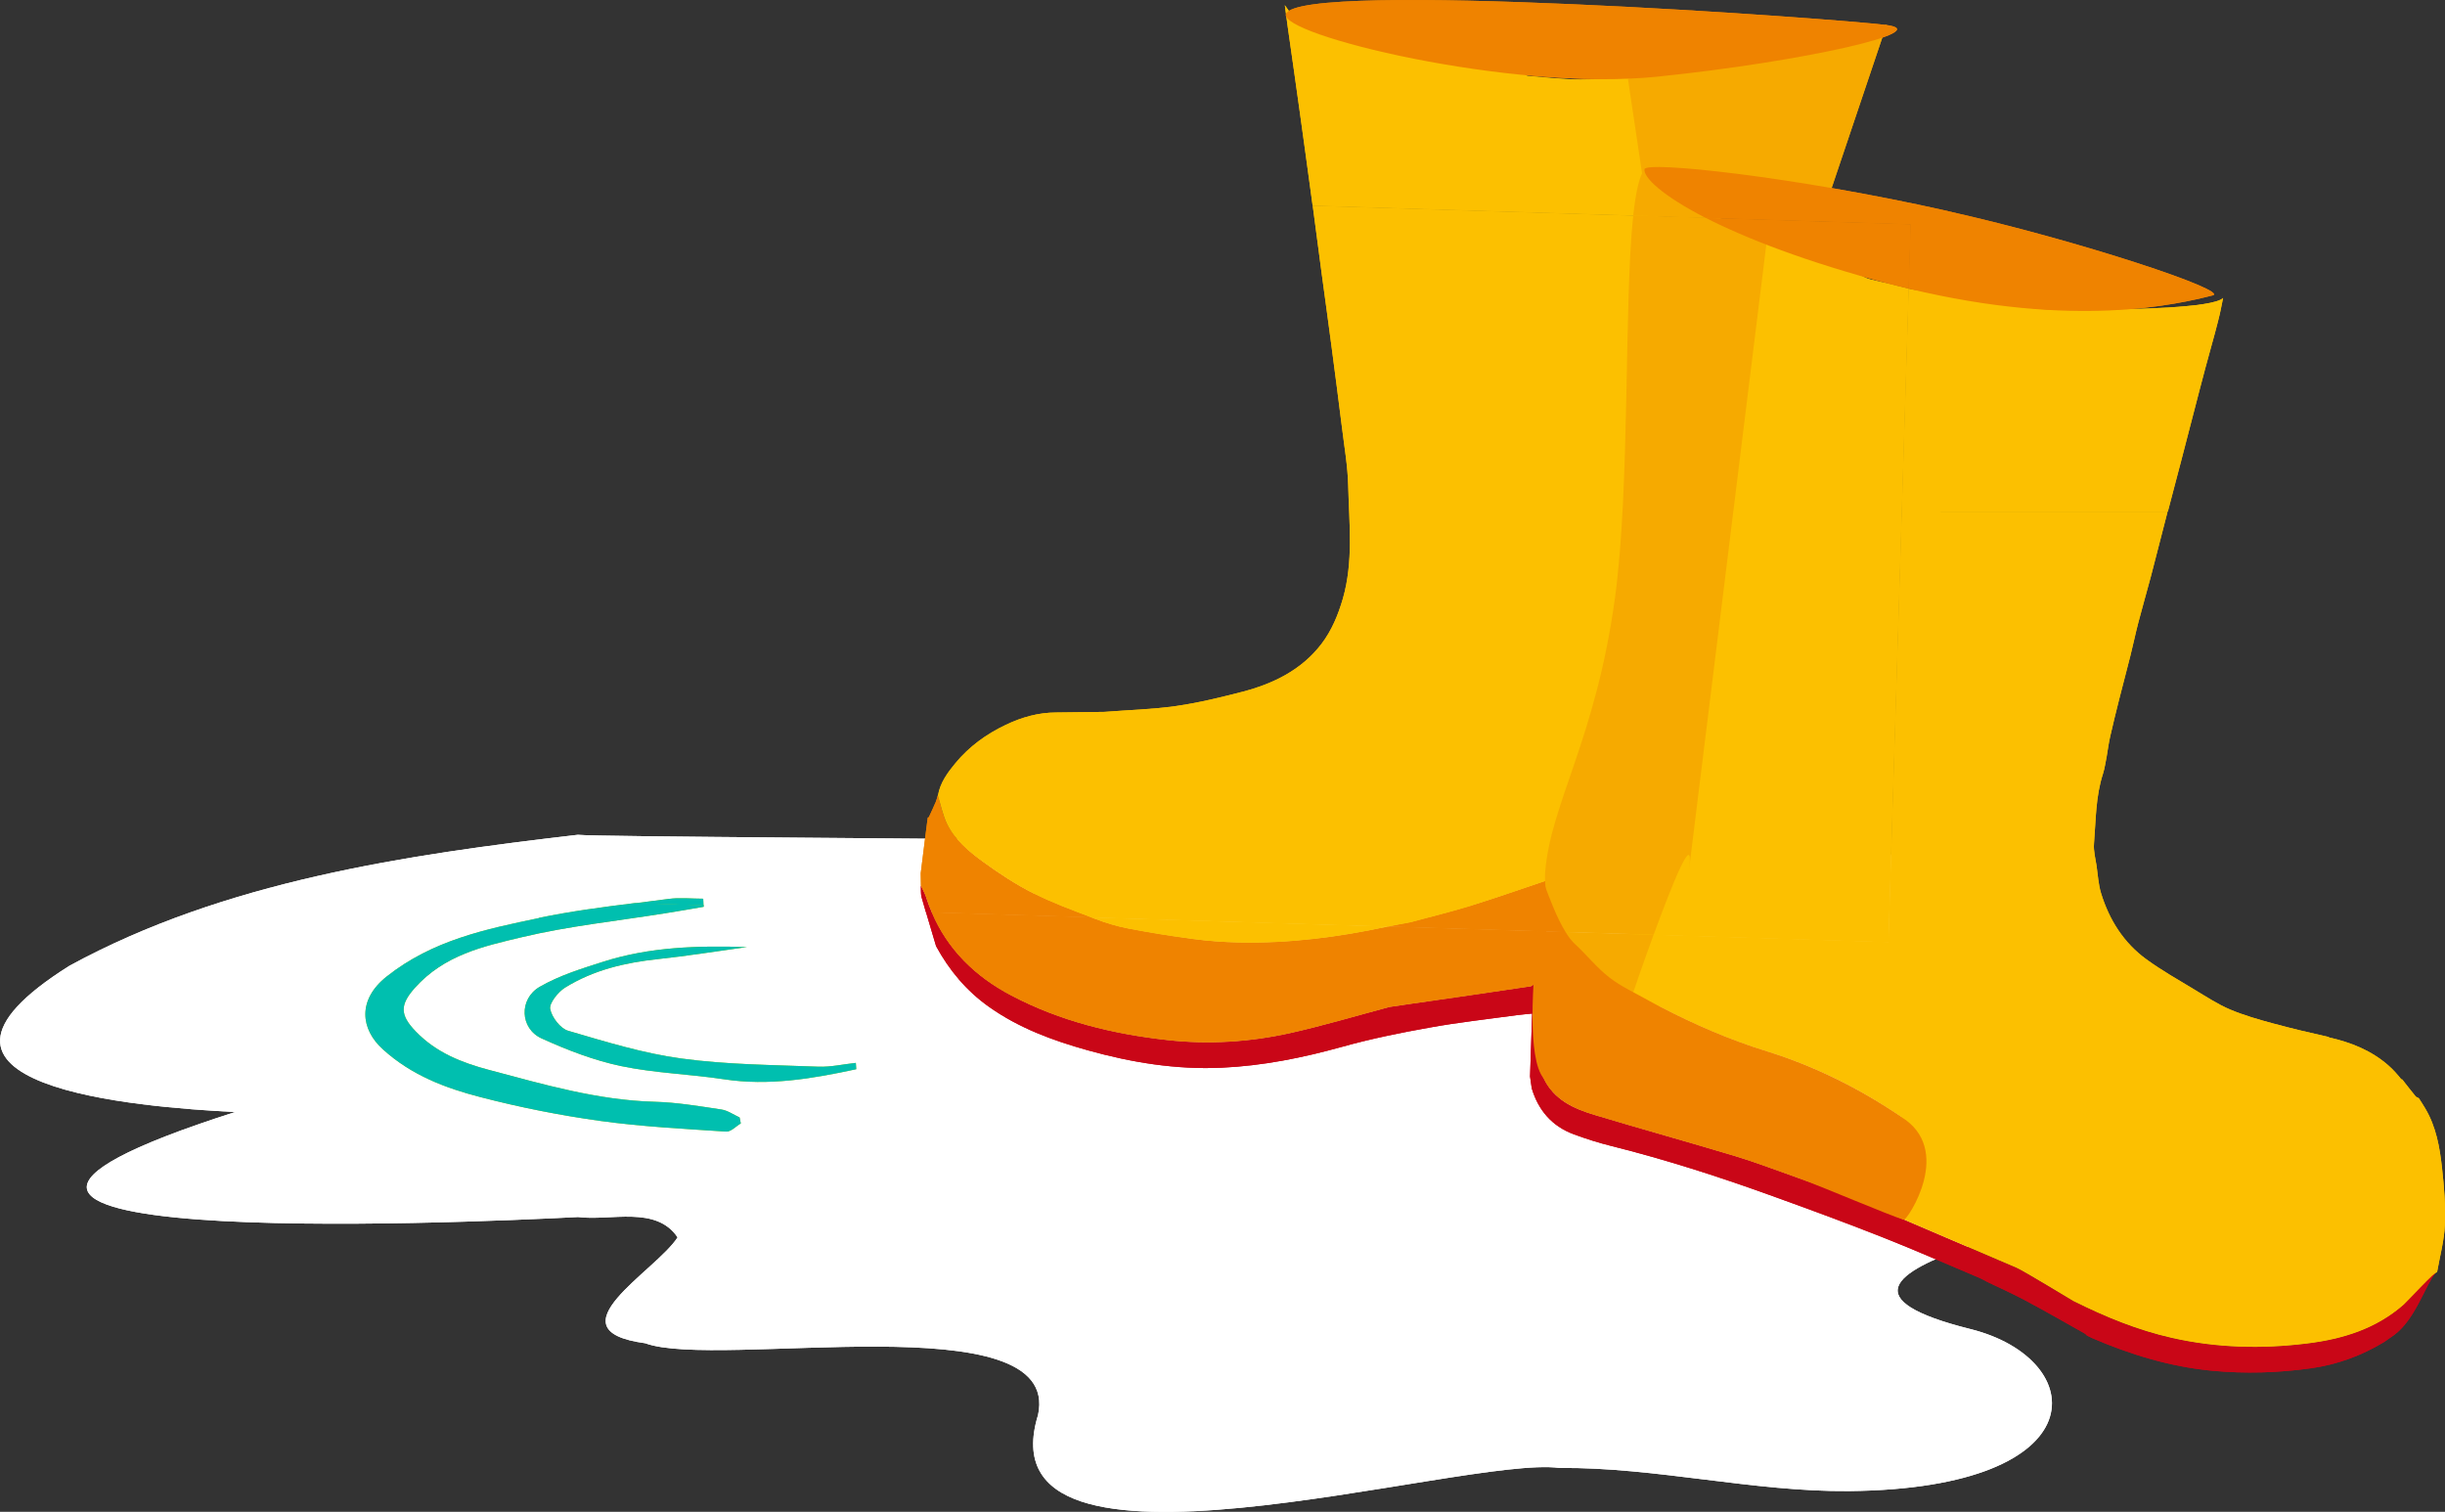 <?xml version="1.0" encoding="UTF-8"?>
<svg id="Ebene_2" data-name="Ebene 2" xmlns="http://www.w3.org/2000/svg" viewBox="0 0 245.26 151.65">
  <rect x="0" y="0" width="245.26" height="151.65" fill="#333333" stroke="none"/>
  <defs>
    <style>
      .cls-1 {
        fill: #a2c510;
      }

      .cls-1, .cls-2, .cls-3, .cls-4, .cls-5, .cls-6, .cls-7, .cls-8 {
        stroke-width: 0px;
      }

      .cls-2 {
        fill: #c90617;
      }

      .cls-3 {
        fill: #fff;
      }

      .cls-4 {
        fill: #e6ff55;
      }

      .cls-5 {
        fill: #ef8300;
      }

      .cls-6 {
        fill: #fcc000;
      }

      .cls-7 {
        fill: #f6aa00;
      }

      .cls-8 {
        fill: #00bfaf;
      }
    </style>
  </defs>
  <g id="Ebene_1-2" data-name="Ebene 1">
    <path class="cls-3" d="M194.64,86.33c-.52-1.99-133.05-2.19-136.68-2.59-17.32,2.02-35.43,4.65-50.98,13.13-19.44,12.19,6.94,14.18,16.6,14.68-44.03,14.07,22.57,11.15,34.4,10.53,3.28.42,7.82-1.18,9.99,2.04-2.16,3.39-12.9,9.32-3.25,10.62,7.29,2.69,41.87-4.18,39.41,7.19-5.87,19.06,42.65,4.01,52.3,5.32,9.59-.09,19.47,2.41,29.05,2.32,25.18-.25,24.18-13.25,12.18-16.25-23.25-5.81,15.99-11.34,21.2-15.14,6.36-.74,4.96-4.96,6.03-9.86h-30.23v-21.98Z"/>
    <path class="cls-3" d="M194.64,86.33c-.52-1.99-133.05-2.19-136.68-2.59-17.32,2.02-35.43,4.65-50.98,13.13-19.44,12.19,6.94,14.18,16.6,14.68-44.03,14.07,22.57,11.15,34.4,10.53,3.28.42,7.82-1.18,9.99,2.04-2.16,3.39-12.9,9.32-3.25,10.62,7.29,2.69,41.87-4.18,39.41,7.19-5.87,19.06,42.65,4.01,52.3,5.32,9.59-.09,19.47,2.41,29.05,2.32,25.18-.25,24.18-13.25,12.18-16.25-23.25-5.81,15.99-11.34,21.2-15.14,6.36-.74,4.96-4.96,6.03-9.86h-30.23v-21.98Z"/>
    <path class="cls-4" d="M157.51,87.22c-.05,0-.11,0-.16-.01-.03.69.04.61.16.01Z"/>
    <path class="cls-4" d="M157.51,87.22c-.05,0-.11,0-.16-.01-.03.69.04.61.16.01Z"/>
    <path class="cls-4" d="M161.15,64.28c.14-.16.24-.29.24-.36.04-.81-.06-.57-.24.36Z"/>
    <path class="cls-4" d="M161.15,64.28c.14-.16.24-.29.24-.36.04-.81-.06-.57-.24.36Z"/>
    <g>
      <path class="cls-1" d="M85.9,107.25c-4.39.95-8.78,1.7-13.29,1.01-3.43-.52-6.91-.61-10.3-1.32-2.72-.57-5.39-1.6-7.97-2.77-2.19-.99-2.31-3.97-.19-5.19,1.97-1.13,4.16-1.81,6.3-2.49,4.72-1.52,9.58-1.64,14.47-1.49-2.98.41-5.95.89-8.94,1.21-3.25.35-6.41,1.07-9.3,2.86-.68.42-1.59,1.55-1.49,2.13.16.86,1.04,1.97,1.78,2.19,3.76,1.1,7.54,2.27,11.38,2.79,4.54.62,9.15.64,13.73.82,1.25.05,2.51-.25,3.77-.38.01.21.03.42.04.63Z"/>
      <path class="cls-1" d="M54.06,92.09c-5.31,1.11-10.67,2.21-15.28,5.87-2.91,2.31-2.65,5.25-.36,7.31,2.9,2.62,6.29,3.88,9.77,4.78,3.96,1.03,7.99,1.83,12.02,2.39,4.19.58,8.41.79,12.63,1.07.48.03.98-.53,1.47-.82-.04-.2-.08-.4-.12-.6-.62-.28-1.21-.71-1.85-.8-2.21-.33-4.43-.71-6.66-.77-5.69-.15-11.16-1.74-16.64-3.2-2.67-.71-5.28-1.71-7.36-3.88-1.57-1.64-1.57-2.65-.07-4.34,2.96-3.32,6.91-4.18,10.69-5.08,4.77-1.14,9.65-1.64,14.49-2.42,1.27-.2,2.53-.42,3.8-.64,0-.05,0-.1,0-.16l-6.93-.21c-3.21.4-6.42.82-9.59,1.48Z"/>
      <path class="cls-1" d="M67.07,90.17c-1.14.15-2.28.29-3.43.44l6.93.21c0-.22-.02-.45-.03-.67-1.16,0-2.33-.13-3.47.02Z"/>
    </g>
    <g>
      <path class="cls-8" d="M85.9,107.25c-4.39.95-8.78,1.7-13.29,1.01-3.43-.52-6.91-.61-10.3-1.32-2.72-.57-5.39-1.6-7.97-2.77-2.19-.99-2.31-3.97-.19-5.19,1.97-1.13,4.16-1.81,6.3-2.49,4.72-1.52,9.58-1.64,14.47-1.49-2.98.41-5.95.89-8.94,1.21-3.25.35-6.41,1.07-9.3,2.86-.68.42-1.59,1.55-1.49,2.13.16.86,1.04,1.97,1.78,2.19,3.76,1.1,7.54,2.27,11.38,2.79,4.54.62,9.15.64,13.73.82,1.25.05,2.51-.25,3.77-.38.01.21.03.42.04.63Z"/>
      <path class="cls-8" d="M54.06,92.09c-5.31,1.11-10.67,2.21-15.28,5.87-2.91,2.31-2.65,5.25-.36,7.31,2.9,2.62,6.29,3.88,9.77,4.78,3.96,1.03,7.99,1.83,12.02,2.39,4.19.58,8.41.79,12.63,1.07.48.03.98-.53,1.47-.82-.04-.2-.08-.4-.12-.6-.62-.28-1.21-.71-1.85-.8-2.21-.33-4.43-.71-6.66-.77-5.69-.15-11.16-1.74-16.64-3.2-2.67-.71-5.28-1.71-7.36-3.88-1.57-1.64-1.57-2.65-.07-4.34,2.96-3.32,6.91-4.18,10.69-5.08,4.77-1.14,9.65-1.64,14.49-2.42,1.27-.2,2.53-.42,3.8-.64,0-.05,0-.1,0-.16l-6.93-.21c-3.21.4-6.42.82-9.59,1.48Z"/>
      <path class="cls-8" d="M67.07,90.17c-1.14.15-2.28.29-3.43.44l6.93.21c0-.22-.02-.45-.03-.67-1.16,0-2.33-.13-3.47.02Z"/>
    </g>
    <g>
      <path class="cls-2" d="M241.88,128.84c-.51.47-.26,1.59-.79,2.05-2.76,2.42-6.09,3.45-9.64,3.89-4.57.57-9.12.45-13.61-.56-3.45-.78-6.71-2.13-9.87-3.7-.15-.08-5-3.04-5.71-3.34-5.02-2.15-10.04-4.29-15.05-6.44-.23-.1-.44-.23-.66-.35-2.04-.73-4.08-1.48-6.13-2.2-2.13-.75-4.24-1.57-6.4-2.22-4.68-1.41-9.39-2.71-14.07-4.12-2.1-.63-4.08-1.51-5.12-3.69-.75-1.56-.79-3.21-.75-4.88.04-1.49.15-2.98.24-4.48.01-.18.09-.37.13-.55.05-.44.11-.88.16-1.32l.05-.86c-.03-.1-.06-.21-.13-.5-.15,1.04-.23,1.92-.41,2.77-.05.24-.36.58-.59.61-3.97.6-7.94,1.16-11.91,1.74-.75.11-1.5.22-2.24.33-3.32.88-6.61,1.87-9.96,2.62-4.05.9-8.2,1.16-12.31.7-5.45-.6-10.76-1.89-15.66-4.47-3.63-1.91-6.4-4.61-7.98-8.34l-.58-.02c.33,1.13.67,2.27,1.01,3.4,1.32,2.42,3.04,4.48,5.3,6.08,3,2.13,6.39,3.38,9.9,4.36,4.4,1.23,8.87,1.96,13.46,1.75,4.11-.19,8.09-.99,12.05-2.09,2.9-.81,5.86-1.41,8.83-1.94,2.88-.52,5.8-.84,8.71-1.24.5-.07,1-.1,1.54-.16-.07,2.16-.14,4.23-.21,6.31.06.4.12.79.17,1.19.66,2.2,2.02,3.79,4.19,4.6,1.24.46,2.5.86,3.78,1.18,5.36,1.34,10.61,3.02,15.8,4.89,3.84,1.38,7.67,2.79,11.47,4.29,3.27,1.29,6.49,2.72,9.73,4.08.14.07.28.14.42.21.05,0,.08.03.1.07,1.34.65,2.7,1.25,4.01,1.95,2.01,1.07,3.99,2.21,5.98,3.33.07.04.12.11.18.17.17.09.34.19.52.27,3.87,1.67,7.87,2.89,12.09,3.29,3.31.31,6.61.21,9.9-.25,2.62-.37,5.07-1.26,7.34-2.64.33-.23.67-.47,1-.7,0,0,0,0,0,0,2.14-1.59,3.12-4.98,4.12-6.19-.66.08-2.38,1.51-2.43,1.15Z"/>
      <path class="cls-2" d="M92.92,90.08c-.14-.43-.36-.82-.55-1.23.02.39-.02.8.08,1.17.14.5.29.99.43,1.49l.58.02c-.2-.47-.39-.95-.55-1.45Z"/>
      <path class="cls-5" d="M139.18,92.95c-4.91,1.06-9.88,1.7-14.91,1.59-1.52-.03-3.04-.14-4.54-.34-2.19-.29-4.38-.65-6.56-1.06-1.12-.22-2.23-.55-3.3-.96-.14-.05-.27-.1-.41-.16l-16-.5c1.58,3.73,4.35,6.43,7.98,8.34,4.9,2.58,10.21,3.87,15.66,4.47,4.11.46,8.26.2,12.31-.7,3.35-.75,6.64-1.73,9.96-2.62.75-.11,1.5-.22,2.24-.33,3.97-.57,7.94-1.13,11.91-1.74.23-.03.54-.37.59-.61.18-.85.27-1.72.41-2.77.08.29.11.4.13.5.15-.88.29-1.76.45-2.63l-15.91-.49s-.02,0-.03,0Z"/>
      <path class="cls-5" d="M103.68,89.63c-1.79-.9-3.49-2.02-5.11-3.2-1.41-1.03-2.78-2.19-3.58-3.79-.44-.88-.62-1.89-.92-2.85-.07.23-.12.46-.21.67-.22.51-.45,1-.68,1.5-.03.03-.07.05-.11.05-.02.11-.04.22-.05.33-.06.44-.12.89-.17,1.33-.16,1.31-.32,2.61-.49,3.92,0,.42.01.84.02,1.25.19.41.41.8.55,1.23.16.5.35.98.55,1.45l16,.5c-1.95-.74-3.92-1.46-5.78-2.4Z"/>
      <path class="cls-5" d="M155.98,90.1c.08-.46.19-.91.23-1.37.02-.2-.13-.41-.2-.61-.1,0-.2.01-.3.02-.17.05-.34.11-.5.16-2.51.84-5.01,1.73-7.54,2.51-2.07.64-4.17,1.15-6.26,1.71-.73.14-1.47.26-2.2.42l15.91.49c.07-.42.14-.83.23-1.25.15-.71.42-1.4.64-2.09Z"/>
      <path class="cls-6" d="M165.45,7.76c-1.26,0-6.27.27-7.53.21-1.56-.07-3.11-.21-4.66-.35-.17-.01-.32-.22-.47-.34-.22,0-.44,0-.66,0-1.17-.11-2.35-.22-3.52-.36-.09-.01-.16-.2-.23-.3-1.06-.14-2.12-.26-3.17-.41-1.33-.19-2.66-.38-3.97-.63-1.25-.24-2.5-.54-3.74-.87-1.08-.29-2.14-.65-3.21-.98-1.64-.36-3.3-.69-4.51-2.01-.34-.37-.6-.8-.9-1.2.1.72.19,1.44.29,2.16.21,1.52.43,3.04.65,4.56.34,2.44.69,4.87,1.02,7.31.23,1.63.45,3.26.67,4.9.05.39.1.79.16,1.18l34.65,1.07c-.1-8.17-.5-13.95-.87-13.95Z"/>
      <path class="cls-6" d="M109.87,92.18c1.07.41,2.18.75,3.3.96,2.17.42,4.36.78,6.56,1.06,1.5.2,3.03.3,4.54.34,5.04.11,10-.53,14.91-1.59.01,0,.02,0,.03,0l-29.75-.92c.14.05.27.1.41.16Z"/>
      <path class="cls-6" d="M147.68,90.81c2.53-.78,5.03-1.67,7.54-2.51.17-.05.34-.11.5-.16.1,0,.2-.01.3-.02.02-1.02.04-2,.81-2.84.24-.26.11-.83.19-1.25.16-.85.35-1.69.53-2.54.05-.22.06-.47.19-.65.84-1.16.65-2.54.81-3.82,0,0,4.88-9.12,6.42-22.81,1.19-10.58,1.48-23.11,1.36-32.5l-34.65-1.07c.29,2.22.58,4.44.88,6.66.34,2.52.69,5.04,1.02,7.56.35,2.64.69,5.28,1.02,7.92.24,1.98.59,3.96.64,5.94.09,3.79.54,7.6-.54,11.34-.48,1.64-1.12,3.19-2.15,4.54-2.01,2.62-4.84,3.99-7.95,4.8-2.18.56-4.38,1.1-6.61,1.42-2.38.34-4.8.4-7.21.59-1.61.02-3.22.05-4.82.06-1.79,0-3.46.47-5.07,1.24-1.96.93-3.68,2.18-5.05,3.84-.78.94-1.54,1.97-1.75,3.24.3.95.49,1.96.92,2.85.79,1.61,2.17,2.77,3.58,3.79,1.62,1.18,3.32,2.3,5.11,3.2,1.86.93,3.83,1.66,5.78,2.4l29.75.92c.73-.16,1.47-.28,2.2-.42,2.09-.57,4.19-1.07,6.26-1.71Z"/>
      <path class="cls-6" d="M194.64,51.31h22.82c.46-1.75.92-3.5,1.38-5.25.42-1.59.82-3.19,1.24-4.78.38-1.45.75-2.91,1.14-4.36.41-1.55.87-3.1,1.26-4.65.3-1.18.27-1.19.52-2.38-1.02,1.03-9.52,1.13-12.57,1.18-1.75.03-3.51.07-5.26-.03-1.35-.08-2.69-.38-4.04-.58-.19-.03-.39-.04-.59-.06-2.03-.3-4.07-.61-6.1-.92-.9-.14-1.8-.27-2.7-.45-.09-.02-.18-.05-.28-.07l-2.03,65.54-25.72-.8-.97,6c.55.28,1.82,1.16,3.81,1.29,3.45,1.79,6.99,3.33,10.72,4.48,4.78,1.47,9.21,3.69,13.36,6.5,1.04.7.19,7.9,0,8.28-.1,0,.15.27.33.44.25.24.47.51.7.77-.34.02-.7.12-1.01.04-1.36-.38-2.6-1.19-4.08-1.13.22.12.43.25.66.35,5.02,2.15,10.04,4.29,15.05,6.44.71.3,5.55,3.26,5.71,3.34,3.16,1.58,6.42,2.92,9.87,3.7,4.5,1.02,9.05,1.13,13.61.56,3.55-.44,6.88-1.47,9.64-3.89.52-.46,3.24-3.46,3.35-3.24.28-1.59.72-3.18.79-4.78.08-1.9-.08-3.81-.29-5.71-.23-2.06-.59-4.12-1.68-5.95-.2-.34-.42-.68-.64-1.02-.1-.05-.2-.11-.3-.16-.47-.56-.91-1.16-1.37-1.73h-46.32v-57ZM194.4,114.41s0,0,0,0h0c.06.05.12.09.18.14-.06-.05-.12-.09-.18-.14Z"/>
      <path class="cls-6" d="M233.63,104.03c-1.87-.42-3.74-.86-5.59-1.36-1.47-.4-2.95-.82-4.35-1.41-1.24-.53-2.39-1.29-3.56-1.99-1.62-.98-3.28-1.92-4.81-3.03-2.29-1.66-3.75-3.98-4.57-6.67-.26-.87-.31-1.81-.44-2.71-.11-.74-.32-1.5-.26-2.23.19-2.35.16-4.73.9-7.01.18-.56.25-1.15.37-1.72.12-.68.2-1.37.36-2.05.27-1.22.58-2.43.88-3.64.37-1.48.77-2.95,1.14-4.43.28-1.11.51-2.23.8-3.34.4-1.53.84-3.06,1.25-4.59.51-1.94,1-3.88,1.5-5.82.06-.23.12-.46.18-.7h-22.82v57h46.32c-.41-.51-.83-1-1.32-1.43-1.7-1.51-3.79-2.35-6.01-2.84Z"/>
      <path class="cls-6" d="M191.46,28.96c-.63-.14-1.24-.32-1.87-.47-.67-.16-1.35-.29-2.01-.47-1.59-.43-3.73-2.62-5.31-3.07-1.21-.35-2.51-.55-3.6-1.13-.72-.38-1.6-.27-2.4-.22-.97.12-1.13,1.59-2.1,1.71-.51.07-.48.39-.43.81.13,1.25.21,2.51.25,3.77l-.66,4.14v-.07s-9.62,59.75-9.62,59.75l25.72.8,2.03-65.54Z"/>
      <polygon class="cls-6" points="173.33 34.02 173.99 29.89 173.33 33.95 173.33 34.02"/>
      <path class="cls-6" d="M173.33,33.95l.66-4.07c0,.21-.25.42-.36.64l-.3,3.43Z"/>
      <path class="cls-7" d="M148.37,6.63c1.17.12,2.33.23,3.5.37.1.01.17.19.26.29-1.17-.11-2.35-.22-3.52-.36-.09,0-.16-.2-.23-.3Z"/>
      <path class="cls-6" d="M174.02,23.59c-.06,0-.11.01-.17,0-.48-.03-.6.25-.48.63.05.15.3.24.47.36.07-.25.15-.49.21-.75.02-.08-.02-.16-.03-.25,0,0,0,0,0,0Z"/>
      <path class="cls-7" d="M163.65,100.06s1.03-3.02,2.22-6.29l-9.07-.28c2.55,3.89,6.85,6.57,6.85,6.57Z"/>
      <path class="cls-7" d="M164.97,16.97c-.54.68-.89,2.34-1.14,4.66l8.67.27c-2.54-1.25-5.54-2.97-7.53-4.93Z"/>
      <path class="cls-7" d="M169.45,87.03c-.02.12-.03.21-.03.27.38-3.05,7.83-63.33,7.83-63.33,0,0-2.13-.78-4.75-2.08l-8.67-.27c-.94,8.79-.3,27.14-1.83,38.35-1.93,14.16-6.44,20.6-7,27.46-.18,2.18.63,4.25,1.81,6.05l9.07.28c1.83-4.99,4.04-10.54,3.57-6.74Z"/>
      <path class="cls-7" d="M169.41,87.3c-.02.16-.02.16,0,0h0Z"/>
      <polygon class="cls-7" points="183.39 19.88 189.24 2.51 163.3 7.91 164.96 19.02 183.39 19.88"/>
      <path class="cls-5" d="M195.39,21.17c-15.6-3.5-30.29-5.02-30.43-4.2-.13.8,1.75,2.64,6.14,4.89l20.55.64-.2,6.45c16.71,4.03,26.95,1.58,30.51.68,1.71-.44-13.13-5.43-26.57-8.45Z"/>
      <path class="cls-5" d="M171.11,21.86c3.98,2.03,10.01,4.4,18.48,6.63.64.17,1.25.31,1.87.46l.2-6.45-20.55-.64Z"/>
      <path class="cls-5" d="M129,1.4c-.81,2.05,22.48,7.81,37.25,6.29,14.77-1.52,27.92-4.54,22.99-5.18-4.93-.64-58.88-4.55-60.24-1.11Z"/>
      <path class="cls-5" d="M190.62,111.98c-4.15-2.8-8.59-5.02-13.36-6.5-3.73-1.15-7.27-2.69-10.72-4.48-.38-.21-.76-.41-1.14-.62-1.33-.76-2.75-1.39-3.95-2.32-1.26-.97-2.27-2.26-3.45-3.35-.34-.31-.66-.73-.95-1.21l-2.75-.09c-.59,5.05-1.11,12.73.53,14.74,1.05,2.17,3.02,3.05,5.12,3.69,4.68,1.41,9.39,2.71,14.07,4.12,2.16.65,4.27,1.47,6.4,2.22,2.05.72,9.2,3.79,10.56,4.17.31.09,5.16-7.11-.37-10.37Z"/>
      <path class="cls-5" d="M154.96,88.85c-.07.23-.37,2.08-.66,4.56l2.75.09c-.91-1.46-1.63-3.47-2.09-4.65Z"/>
    </g>
    <g>
      <path class="cls-2" d="M241.88,128.84c-.51.47-.26,1.59-.79,2.05-2.76,2.42-6.09,3.45-9.64,3.89-4.57.57-9.12.45-13.61-.56-3.45-.78-6.71-2.13-9.87-3.7-.15-.08-5-3.04-5.71-3.34-5.02-2.15-10.04-4.29-15.05-6.44-.23-.1-.44-.23-.66-.35-2.04-.73-4.08-1.48-6.13-2.2-2.13-.75-4.24-1.57-6.4-2.22-4.68-1.41-9.39-2.71-14.07-4.12-2.1-.63-4.08-1.51-5.12-3.69-.75-1.56-.79-3.21-.75-4.88.04-1.49.15-2.98.24-4.48.01-.18.09-.37.13-.55.05-.44.11-.88.16-1.32l.05-.86c-.03-.1-.06-.21-.13-.5-.15,1.04-.23,1.92-.41,2.77-.05.24-.36.58-.59.61-3.97.6-7.94,1.16-11.91,1.74-.75.11-1.5.22-2.24.33-3.32.88-6.61,1.87-9.96,2.62-4.05.9-8.2,1.16-12.31.7-5.45-.6-10.76-1.89-15.66-4.47-3.63-1.91-6.4-4.61-7.98-8.34l-.58-.02c.33,1.13.67,2.27,1.01,3.4,1.32,2.42,3.04,4.48,5.3,6.08,3,2.13,6.39,3.38,9.9,4.36,4.4,1.23,8.87,1.96,13.46,1.75,4.11-.19,8.09-.99,12.05-2.09,2.9-.81,5.86-1.41,8.83-1.94,2.88-.52,5.8-.84,8.71-1.24.5-.07,1-.1,1.54-.16-.07,2.16-.14,4.23-.21,6.31.06.4.12.79.17,1.19.66,2.2,2.02,3.79,4.19,4.6,1.24.46,2.5.86,3.78,1.18,5.36,1.34,10.61,3.02,15.8,4.89,3.84,1.38,7.67,2.79,11.47,4.29,3.27,1.29,6.49,2.72,9.73,4.08.14.07.28.14.42.21.05,0,.08.03.1.07,1.34.65,2.7,1.25,4.01,1.95,2.01,1.07,3.99,2.21,5.98,3.33.07.04.12.11.18.17.17.09.34.19.52.27,3.87,1.67,7.87,2.89,12.09,3.29,3.31.31,6.61.21,9.9-.25,2.62-.37,5.07-1.26,7.34-2.64.33-.23.67-.47,1-.7,0,0,0,0,0,0,2.14-1.59,3.12-4.98,4.12-6.19-.66.08-2.38,1.51-2.43,1.15Z"/>
      <path class="cls-2" d="M92.92,90.08c-.14-.43-.36-.82-.55-1.23.02.39-.02.8.08,1.17.14.5.29.99.43,1.49l.58.02c-.2-.47-.39-.95-.55-1.45Z"/>
      <path class="cls-5" d="M139.18,92.95c-4.91,1.06-9.88,1.7-14.91,1.59-1.52-.03-3.04-.14-4.54-.34-2.19-.29-4.38-.65-6.56-1.06-1.12-.22-2.23-.55-3.3-.96-.14-.05-.27-.1-.41-.16l-16-.5c1.58,3.73,4.35,6.43,7.98,8.34,4.9,2.58,10.21,3.87,15.66,4.47,4.11.46,8.26.2,12.31-.7,3.35-.75,6.64-1.73,9.96-2.62.75-.11,1.5-.22,2.24-.33,3.97-.57,7.94-1.13,11.91-1.74.23-.03.54-.37.59-.61.18-.85.27-1.72.41-2.77.08.29.11.4.13.5.15-.88.29-1.76.45-2.63l-15.91-.49s-.02,0-.03,0Z"/>
      <path class="cls-5" d="M103.68,89.63c-1.79-.9-3.49-2.02-5.11-3.2-1.41-1.03-2.78-2.19-3.58-3.79-.44-.88-.62-1.89-.92-2.85-.07.23-.12.46-.21.67-.22.51-.45,1-.68,1.5-.03.03-.07.05-.11.05-.02.11-.04.22-.05.33-.06.44-.12.89-.17,1.33-.16,1.31-.32,2.61-.49,3.92,0,.42.01.84.02,1.25.19.41.41.8.55,1.23.16.5.35.98.55,1.45l16,.5c-1.95-.74-3.92-1.46-5.78-2.4Z"/>
      <path class="cls-5" d="M155.98,90.1c.08-.46.19-.91.23-1.37.02-.2-.13-.41-.2-.61-.1,0-.2.01-.3.02-.17.05-.34.11-.5.16-2.51.84-5.01,1.73-7.54,2.51-2.07.64-4.17,1.15-6.26,1.71-.73.14-1.47.26-2.2.42l15.91.49c.07-.42.14-.83.23-1.25.15-.71.42-1.4.64-2.09Z"/>
      <path class="cls-6" d="M165.45,7.76c-1.26,0-6.27.27-7.53.21-1.56-.07-3.11-.21-4.66-.35-.17-.01-.32-.22-.47-.34-.22,0-.44,0-.66,0-1.17-.11-2.35-.22-3.52-.36-.09-.01-.16-.2-.23-.3-1.06-.14-2.12-.26-3.17-.41-1.33-.19-2.66-.38-3.97-.63-1.25-.24-2.5-.54-3.74-.87-1.08-.29-2.14-.65-3.21-.98-1.64-.36-3.3-.69-4.51-2.01-.34-.37-.6-.8-.9-1.2.1.72.19,1.44.29,2.16.21,1.52.43,3.04.65,4.56.34,2.44.69,4.87,1.02,7.31.23,1.63.45,3.26.67,4.9.05.39.1.79.16,1.18l34.65,1.07c-.1-8.17-.5-13.95-.87-13.95Z"/>
      <path class="cls-6" d="M109.87,92.18c1.07.41,2.18.75,3.3.96,2.17.42,4.36.78,6.56,1.06,1.5.2,3.03.3,4.54.34,5.04.11,10-.53,14.91-1.59.01,0,.02,0,.03,0l-29.75-.92c.14.05.27.1.41.16Z"/>
      <path class="cls-6" d="M147.68,90.81c2.53-.78,5.03-1.67,7.54-2.51.17-.05.34-.11.5-.16.1,0,.2-.01.3-.02.02-1.02.04-2,.81-2.84.24-.26.11-.83.19-1.25.16-.85.35-1.69.53-2.54.05-.22.06-.47.19-.65.84-1.16.65-2.54.81-3.82,0,0,4.88-9.12,6.42-22.81,1.19-10.58,1.48-23.11,1.36-32.5l-34.65-1.07c.29,2.22.58,4.44.88,6.66.34,2.52.69,5.04,1.02,7.56.35,2.64.69,5.28,1.02,7.92.24,1.98.59,3.96.64,5.94.09,3.79.54,7.6-.54,11.34-.48,1.64-1.12,3.19-2.15,4.54-2.01,2.62-4.84,3.99-7.95,4.8-2.18.56-4.38,1.1-6.61,1.42-2.38.34-4.8.4-7.21.59-1.61.02-3.22.05-4.82.06-1.79,0-3.46.47-5.07,1.24-1.96.93-3.68,2.18-5.05,3.84-.78.94-1.54,1.97-1.75,3.24.3.95.49,1.96.92,2.85.79,1.61,2.17,2.77,3.58,3.79,1.62,1.18,3.32,2.3,5.11,3.2,1.86.93,3.83,1.66,5.78,2.4l29.75.92c.73-.16,1.47-.28,2.2-.42,2.09-.57,4.19-1.07,6.26-1.71Z"/>
      <path class="cls-6" d="M194.64,51.31h22.82c.46-1.75.92-3.5,1.38-5.25.42-1.59.82-3.19,1.24-4.78.38-1.45.75-2.91,1.14-4.36.41-1.55.87-3.1,1.26-4.65.3-1.18.27-1.19.52-2.38-1.02,1.03-9.52,1.13-12.57,1.18-1.75.03-3.51.07-5.26-.03-1.35-.08-2.69-.38-4.04-.58-.19-.03-.39-.04-.59-.06-2.03-.3-4.07-.61-6.1-.92-.9-.14-1.8-.27-2.7-.45-.09-.02-.18-.05-.28-.07l-2.03,65.54-25.72-.8-.97,6c.55.28,1.82,1.16,3.81,1.29,3.45,1.79,6.99,3.33,10.72,4.48,4.78,1.47,9.21,3.69,13.36,6.5,1.04.7.19,7.9,0,8.28-.1,0,.15.27.33.44.25.24.47.51.7.77-.34.02-.7.12-1.01.04-1.36-.38-2.6-1.19-4.08-1.13.22.12.43.25.66.35,5.02,2.15,10.04,4.29,15.05,6.44.71.3,5.55,3.26,5.71,3.34,3.16,1.58,6.42,2.92,9.87,3.7,4.5,1.02,9.05,1.13,13.61.56,3.55-.44,6.88-1.47,9.64-3.89.52-.46,3.24-3.46,3.35-3.24.28-1.59.72-3.18.79-4.78.08-1.9-.08-3.81-.29-5.71-.23-2.06-.59-4.12-1.68-5.95-.2-.34-.42-.68-.64-1.02-.1-.05-.2-.11-.3-.16-.47-.56-.91-1.16-1.37-1.73h-46.32v-57ZM194.4,114.41s0,0,0,0h0c.06.05.12.09.18.14-.06-.05-.12-.09-.18-.14Z"/>
      <path class="cls-6" d="M233.63,104.03c-1.87-.42-3.74-.86-5.59-1.36-1.47-.4-2.95-.82-4.35-1.41-1.24-.53-2.39-1.29-3.56-1.99-1.62-.98-3.28-1.92-4.81-3.03-2.29-1.66-3.75-3.98-4.57-6.67-.26-.87-.31-1.81-.44-2.71-.11-.74-.32-1.5-.26-2.23.19-2.35.16-4.73.9-7.01.18-.56.25-1.15.37-1.72.12-.68.2-1.37.36-2.05.27-1.22.58-2.43.88-3.64.37-1.48.77-2.95,1.14-4.43.28-1.11.51-2.23.8-3.34.4-1.53.84-3.06,1.25-4.59.51-1.94,1-3.88,1.5-5.82.06-.23.12-.46.18-.7h-22.82v57h46.32c-.41-.51-.83-1-1.32-1.43-1.7-1.51-3.79-2.35-6.01-2.84Z"/>
      <path class="cls-6" d="M191.46,28.96c-.63-.14-1.24-.32-1.87-.47-.67-.16-1.35-.29-2.01-.47-1.59-.43-3.73-2.62-5.31-3.07-1.21-.35-2.51-.55-3.6-1.13-.72-.38-1.6-.27-2.4-.22-.97.12-1.13,1.59-2.1,1.71-.51.07-.48.39-.43.81.13,1.25.21,2.51.25,3.77l-.66,4.14v-.07s-9.62,59.75-9.62,59.75l25.72.8,2.03-65.54Z"/>
      <polygon class="cls-6" points="173.33 34.02 173.99 29.89 173.33 33.95 173.33 34.02"/>
      <path class="cls-6" d="M173.33,33.95l.66-4.07c0,.21-.25.42-.36.64l-.3,3.43Z"/>
      <path class="cls-7" d="M148.37,6.63c1.17.12,2.33.23,3.5.37.1.01.17.19.26.29-1.17-.11-2.35-.22-3.52-.36-.09,0-.16-.2-.23-.3Z"/>
      <path class="cls-6" d="M174.02,23.59c-.06,0-.11.01-.17,0-.48-.03-.6.25-.48.63.05.15.3.24.47.36.07-.25.15-.49.21-.75.02-.08-.02-.16-.03-.25,0,0,0,0,0,0Z"/>
      <path class="cls-7" d="M163.65,100.06s1.03-3.02,2.22-6.29l-9.07-.28c2.55,3.89,6.85,6.57,6.85,6.57Z"/>
      <path class="cls-7" d="M164.97,16.97c-.54.68-.89,2.34-1.14,4.66l8.67.27c-2.54-1.25-5.54-2.97-7.53-4.93Z"/>
      <path class="cls-7" d="M169.45,87.03c-.02.12-.03.21-.03.27.38-3.05,7.83-63.33,7.83-63.33,0,0-2.13-.78-4.75-2.08l-8.67-.27c-.94,8.79-.3,27.14-1.83,38.35-1.93,14.16-6.44,20.6-7,27.46-.18,2.18.63,4.25,1.81,6.05l9.07.28c1.83-4.99,4.04-10.54,3.57-6.74Z"/>
      <path class="cls-7" d="M169.41,87.3c-.02.16-.02.16,0,0h0Z"/>
      <polygon class="cls-7" points="183.39 19.88 189.24 2.51 163.3 7.91 164.96 19.02 183.39 19.88"/>
      <path class="cls-5" d="M195.39,21.17c-15.6-3.5-30.29-5.02-30.43-4.2-.13.8,1.75,2.64,6.14,4.89l20.55.64-.2,6.45c16.71,4.03,26.95,1.58,30.51.68,1.71-.44-13.13-5.43-26.57-8.45Z"/>
      <path class="cls-5" d="M171.11,21.86c3.98,2.03,10.01,4.4,18.48,6.63.64.17,1.25.31,1.87.46l.2-6.45-20.55-.64Z"/>
      <path class="cls-5" d="M129,1.4c-.81,2.05,22.48,7.81,37.25,6.29,14.77-1.52,27.92-4.54,22.99-5.18-4.93-.64-58.88-4.55-60.24-1.11Z"/>
      <path class="cls-5" d="M190.62,111.98c-4.15-2.8-8.59-5.02-13.36-6.5-3.73-1.15-7.27-2.69-10.72-4.48-.38-.21-.76-.41-1.14-.62-1.33-.76-2.75-1.39-3.95-2.32-1.26-.97-2.27-2.26-3.45-3.35-.34-.31-.66-.73-.95-1.21l-2.75-.09c-.59,5.05-1.11,12.73.53,14.74,1.05,2.17,3.02,3.05,5.12,3.69,4.68,1.41,9.39,2.71,14.07,4.12,2.16.65,4.27,1.47,6.4,2.22,2.05.72,9.2,3.79,10.56,4.17.31.09,5.16-7.11-.37-10.37Z"/>
      <path class="cls-5" d="M154.96,88.85c-.07.23-.37,2.08-.66,4.56l2.75.09c-.91-1.46-1.63-3.47-2.09-4.65Z"/>
    </g>
  </g>
</svg>